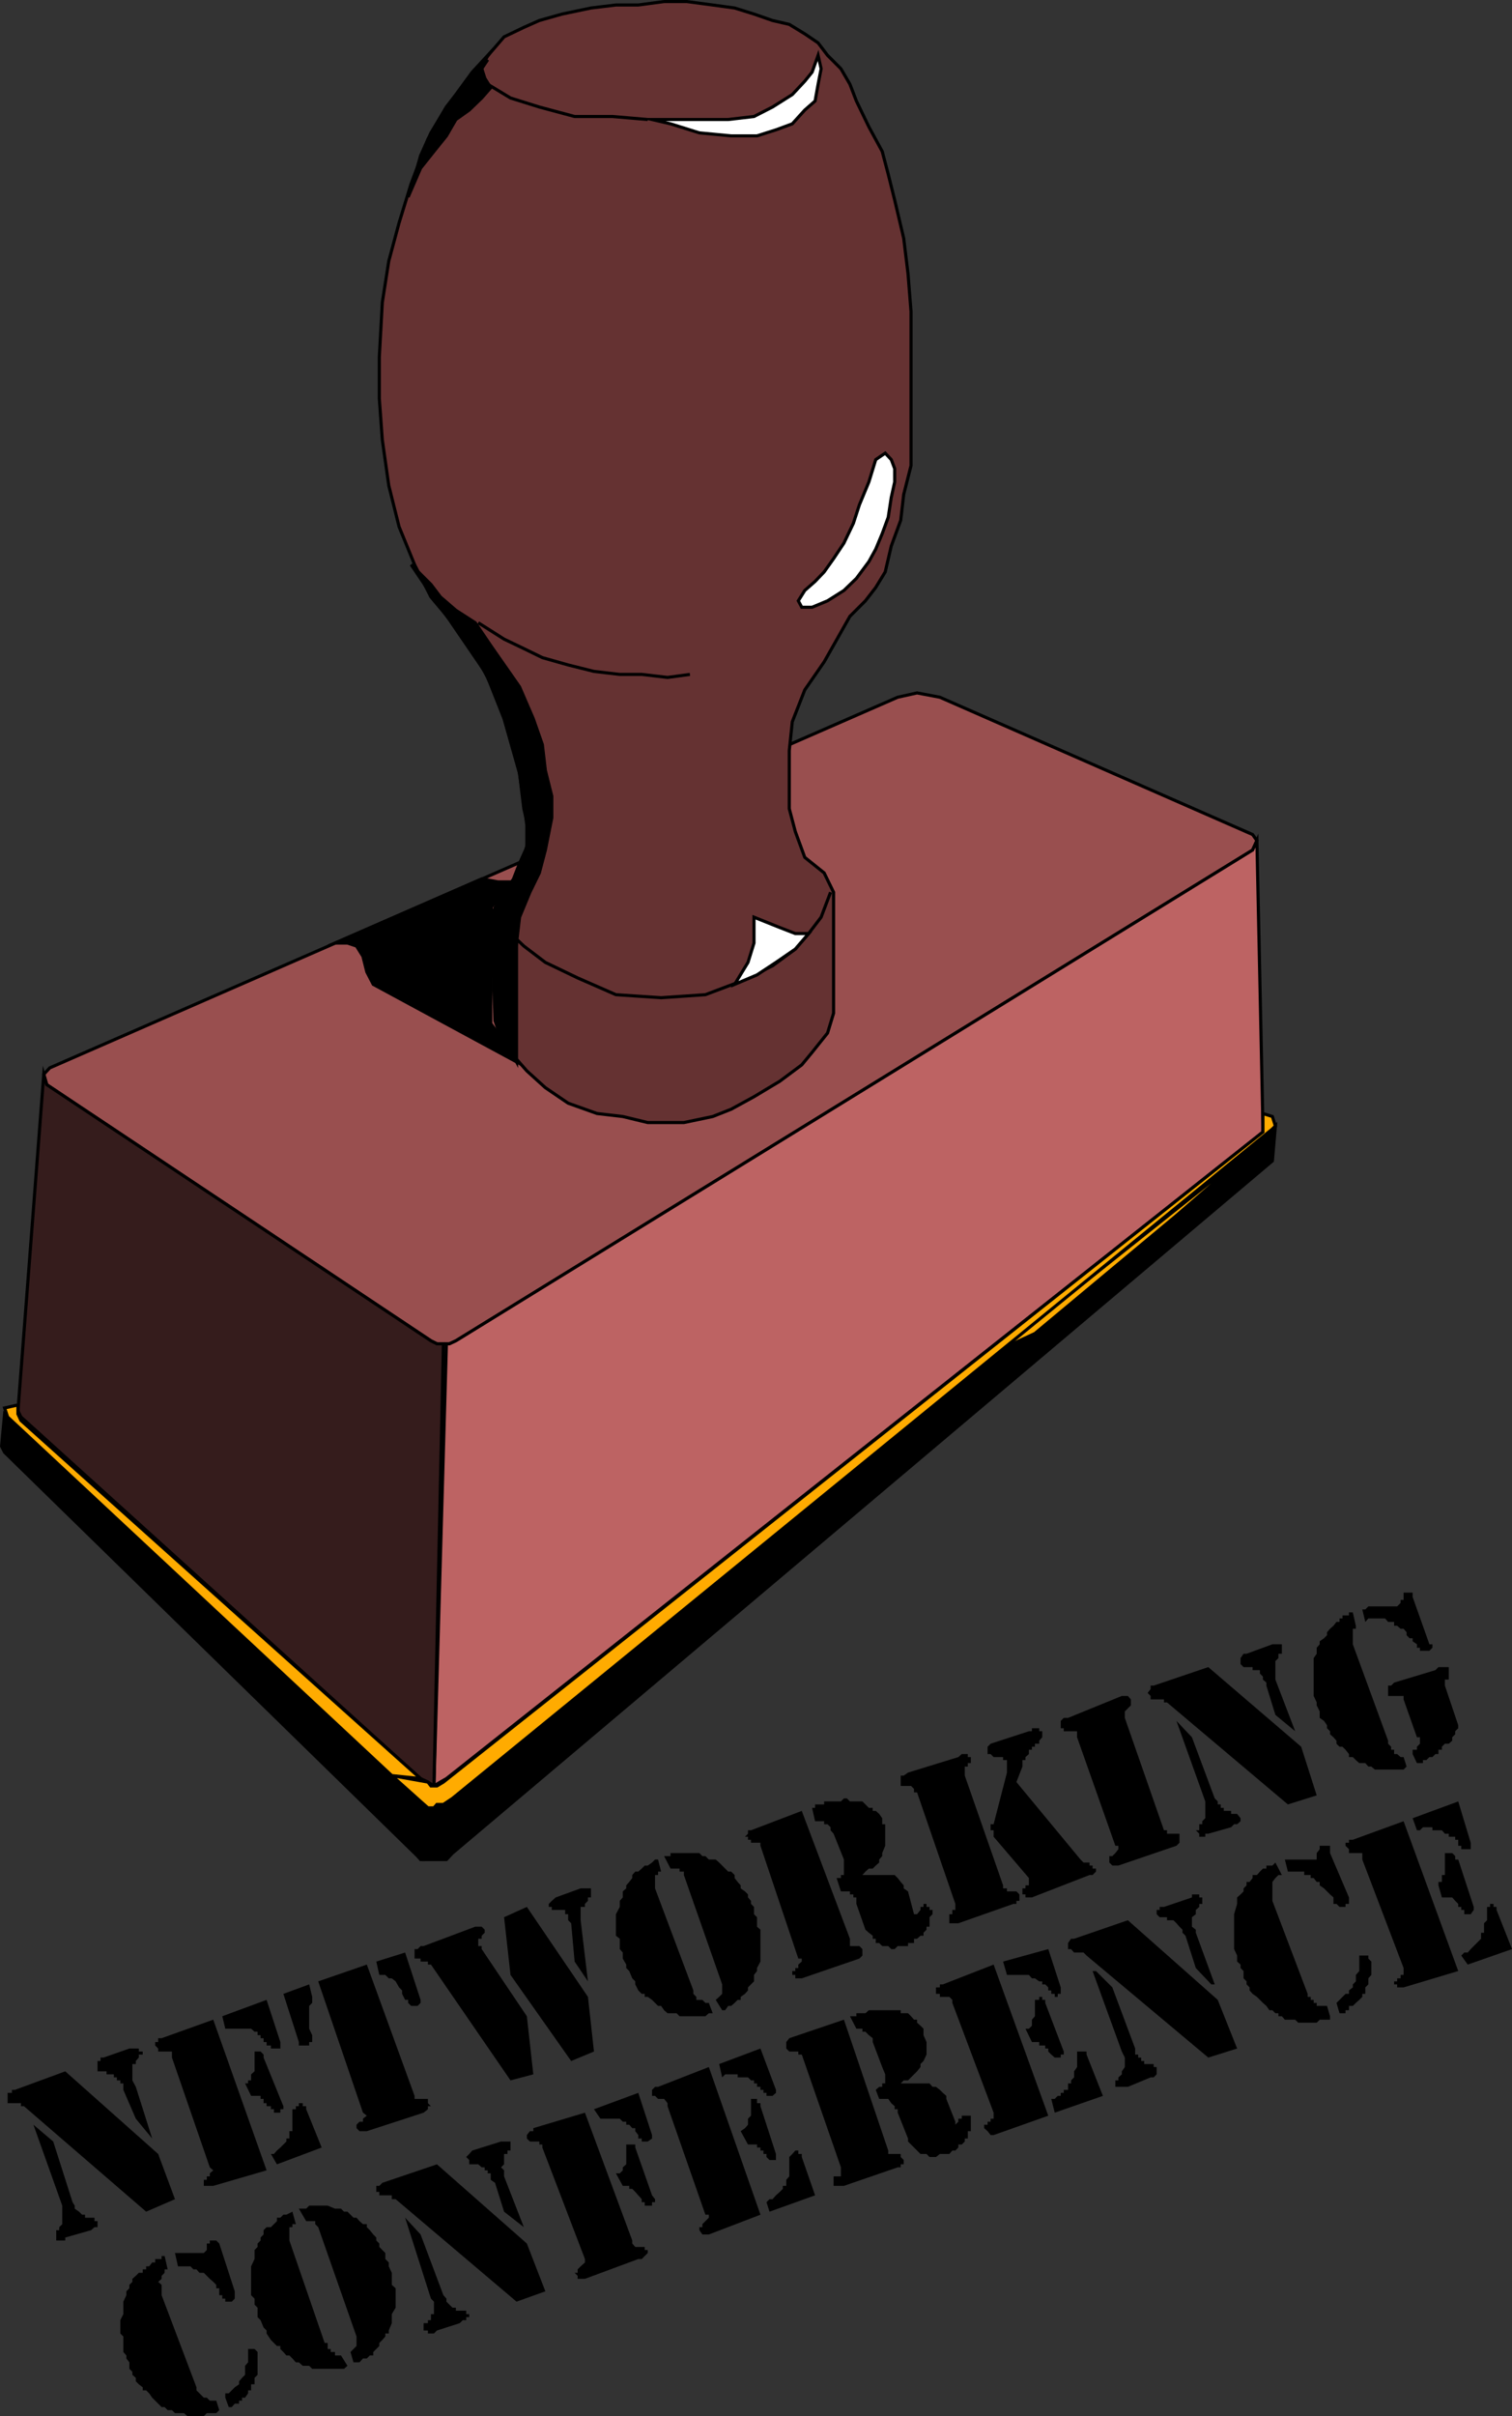 <svg xmlns="http://www.w3.org/2000/svg" width="351.469" height="561.265"><rect width="100%" height="100%" fill="#333333" stroke="none"/><path fill="#994f4f" d="m208.672 161.965 4.5-1 5.297 1 72.703 31.898 1 1.402-1 2.2-185.203 114-1.5.699h-2.899l-1.398-.7-89.3-59.5-.7-2.402 1.398-1.5 197.102-86.097"/><path fill="none" stroke="#000" stroke-miterlimit="10" stroke-width=".726" d="m208.672 161.965 4.5-1 5.297 1 72.703 31.898 1 1.402-1 2.2-185.203 114-1.5.699h-2.899l-1.398-.7-89.3-59.5-.7-2.402 1.398-1.5zm0 0"/><path fill="#653232" d="m121.77 187.863-1-8.2-3.598-12.698-3.8-9.602-5-8.898-8.2-9.801-3.8-7.5-3.603-8.801-2.398-9.598-1.5-10.601-.7-9.602v-9.597l.7-12.7 1.5-9.601 2.398-8.899 2.801-9.101 3.899-10.301 4.3-7.5 6-7.398 4.301-5.301 3.102-3.602 4.597-2.199 3.602-1.598 5.3-1.5 6.7-1.402 5.8-.7h5.2l6-.8h5.3l6 .8 5.099.7 4.5 1.402 4.3 1.5 3.899.899 3.601 2.199 3.102 2.102 2.2 2.898 3.097 3.102 2.101 3.597 1.5 3.903 2.899 6 3.101 5.699 1.399 5.3 1.5 6 2.101 8.899 1 8.2.7 8.8v35.8l-1.7 6.7-.699 6-2.2 6-1.401 6-2.2 3.602-2.398 3.097-3.602 3.602-6 10.601-4.5 6.5-2.898 7.399-.703 6.699v13.5l1.402 5.3 2.2 6 4.5 3.602 2.198 4.5v28.098l-1.398 4.602-3.602 4.5-2.398 2.898-5.102 3.8-6 3.602-5.3 2.899-4.297 1.699-6.703 1.402h-8.399l-5.8-1.402-6-.7-6.7-2.398-5.3-3.601-4.301-3.899-3.797-4.3-2.203-4.5-1.399-2.903v-26.199l2.102-3.598 2.898-3.8 1.7-4.301 1.402-5.301-1.403-6"/><path fill="none" stroke="#000" stroke-miterlimit="10" stroke-width=".726" d="m121.77 187.863-1-8.2-3.598-12.698-3.8-9.602-5-8.898-8.2-9.801-3.8-7.5-3.603-8.801-2.398-9.598-1.5-10.601-.7-9.602v-9.597l.7-12.7 1.5-9.601 2.398-8.899 2.801-9.101 3.899-10.301 4.3-7.5 6-7.398 4.301-5.301 3.102-3.602 4.597-2.199 3.602-1.598 5.3-1.5 6.7-1.402 5.8-.7h5.2l6-.8h5.3l6 .8 5.099.7 4.5 1.402 4.3 1.5 3.899.899 3.601 2.199 3.102 2.102 2.2 2.898 3.097 3.102 2.101 3.597 1.5 3.903 2.899 6 3.101 5.699 1.399 5.3 1.5 6 2.101 8.899 1 8.2.7 8.8v35.8l-1.7 6.7-.699 6-2.2 6-1.401 6-2.2 3.602-2.398 3.097-3.602 3.602-6 10.601-4.5 6.5-2.898 7.399-.703 6.699v13.5l1.402 5.3 2.2 6 4.5 3.602 2.198 4.5v28.098l-1.398 4.602-3.602 4.5-2.398 2.898-5.102 3.8-6 3.602-5.3 2.899-4.297 1.699-6.703 1.402h-8.399l-5.8-1.402-6-.7-6.7-2.398-5.3-3.601-4.301-3.899-3.797-4.3-2.203-4.5-1.399-2.903v-26.199l2.102-3.598 2.898-3.8 1.7-4.301 1.402-5.301zm0 0"/><path fill="#bd6363" d="M103.77 312.164h.699l1.5-.7 185.203-114 1-2.199 1.398 66.297v1.403l-189.8 150.199-1.399.8-1.5.899 2.898-102.7"/><path fill="none" stroke="#000" stroke-miterlimit="10" stroke-width=".726" d="M103.77 312.164h.699l1.5-.7 185.203-114 1-2.199 1.398 66.297v1.403l-189.8 150.199-1.399.8-1.5.899zm0 0"/><path fill="#351c1c" d="m10.172 249.562.7 2.403 89.3 59.5 1.398.699h1.5l-2.199 102.699-1.402-.898-1.7-.801-92.898-84-.7-1.399 6-78.203"/><path fill="none" stroke="#000" stroke-miterlimit="10" stroke-width=".726" d="m10.172 249.562.7 2.403 89.3 59.5 1.398.699h1.5l-2.199 102.699-1.402-.898-1.7-.801-92.898-84-.7-1.399zm0 0"/><path d="m98.469 431.965 1-12.801h-1.7l-96.699-90.7-.699 7.5.7 1.399 96 93.8.698.802h.7"/><path fill="none" stroke="#000" stroke-miterlimit="10" stroke-width=".726" d="m98.469 431.965 1-12.801h-1.7l-96.699-90.7-.699 7.5.7 1.399 96 93.8.698.802zm0 0"/><path d="M98.469 431.965h5.3l1.403-1.5 190.597-160.801.7-8.102-.7.703-191.3 155.5-1.399 1.399h-.699l-1.5.8-1.402-.8-1 12.8"/><path fill="none" stroke="#000" stroke-miterlimit="10" stroke-width=".726" d="M98.469 431.965h5.3l1.403-1.5 190.597-160.801.7-8.102-.7.703-191.3 155.5-1.399 1.399h-.699l-1.5.8-1.402-.8zm0 0"/><path fill="#ffab00" d="m232.371 313.562 62.7-49.898-21.602 18.699-32.899 27.402-8.199 3.797"/><path fill="none" stroke="#000" stroke-miterlimit="10" stroke-width=".726" d="m232.371 313.562 62.7-49.898-21.602 18.699-32.899 27.402zm0 0"/><path fill="#ffab00" d="m295.77 259.363.699 2.2-.7.702-190.597 155.5-2.102 1.399h-1.5l-.699.8H99.47l-1.7-1.5-6.699-6 8.399 1.5.703.899h1.398l1.5-.898 190.5-151v-4.301l2.2.699"/><path fill="none" stroke="#000" stroke-miterlimit="10" stroke-width=".726" d="m295.77 259.363.699 2.2-.7.702-190.597 155.5-2.102 1.399h-1.5l-.699.8H99.47l-1.7-1.5-6.699-6 8.399 1.5.703.899h1.398l1.5-.898 190.5-151v-4.301zm0 0"/><path fill="#ffab00" d="m91.07 412.465-89.3-83.301-.7-2.102 3.102-.699v2.102l.7 1.5 92.897 83.199-6.699-.7"/><path fill="none" stroke="#000" stroke-miterlimit="10" stroke-width=".726" d="m91.07 412.465-89.3-83.301-.7-2.102 3.102-.699v2.102l.7 1.5 92.897 83.199zm0 0"/><path fill="#fff" d="m190.172 12.863-1.402 3.902-1.7 2.098-2.898 3.102-4.602 2.898-4.3 2.2-6 .702h-17.7l4.301 1 6.7 2.098 7.398.7h6l4.402-1.4 3.8-1.398 2.9-3.203 2.398-2.097.703-3.903.7-3.597-.7-3.102"/><path fill="none" stroke="#000" stroke-miterlimit="10" stroke-width=".726" d="m190.172 12.863-1.402 3.902-1.7 2.098-2.898 3.102-4.602 2.898-4.3 2.2-6 .702h-17.7l4.301 1 6.7 2.098 7.398.7h6l4.402-1.4 3.8-1.398 2.9-3.203 2.398-2.097.703-3.903.7-3.597zM150.57 27.765l-8.199-.703h-8.8l-8.2-2.199-6.7-2.098-5.3-3.203-.7-1.398-.702-2.2 1.402-2.101"/><path fill="#fff" d="m205.77 105.265-2.2 1.5-1.601 5.2-2.2 5.3-1.398 4.297-2.2 4.602-2.401 3.601-2.2 3.098-2.101 2.2-2.399 2.1-1.5 2.4.801 1.5h2.398l3.602-1.5 3.8-2.4 2.9-2.8 2.898-3.898 1.601-2.903 1.5-3.597 1.399-3.801.703-4.602.797-3.597v-3.102l-.797-2.098-1.402-1.5"/><path fill="none" stroke="#000" stroke-miterlimit="10" stroke-width=".726" d="m205.77 105.265-2.2 1.5-1.601 5.2-2.2 5.3-1.398 4.297-2.2 4.602-2.401 3.601-2.2 3.098-2.101 2.2-2.399 2.1-1.5 2.4.801 1.5h2.398l3.602-1.5 3.8-2.4 2.9-2.8 2.898-3.898 1.601-2.903 1.5-3.597 1.399-3.801.703-4.602.797-3.597v-3.102l-.797-2.098zm-45.399 51.399-5.2.699-6-.7h-5.1l-6-.698-6-1.5-6-1.7-4.302-2.101-4.597-2.2-6-3.8m2.898 66.199 3.899 5.3 3.8 3.602 5 3.797 7.5 3.602 8.903 3.898 10.5.703 10.297-.703 8.203-3.097 7.398-3.602 5.301-3.898 3.098-3.602 2.902-3.8 2.2-5.798"/><path fill="#fff" d="M187.969 216.863h-3.098l-3.602-1.398-6-2.403v6l-1.398 4.5-3.102 5.102 5.2-2.2 4.402-2.902 4.5-3.097 3.098-3.602"/><path fill="none" stroke="#000" stroke-miterlimit="10" stroke-width=".726" d="M187.969 216.863h-3.098l-3.602-1.398-6-2.403v6l-1.398 4.5-3.102 5.102 5.2-2.2 4.402-2.902 4.5-3.097zm0 0"/><path d="m125.371 202.765-2.2 4.5-2.402 5.797-.699 6-2.898-2.898-2.102-5.301 1.399-2.098 2.902-4.601 1.399-3.602 1.699-3.797v-5.101l-.7-5.301-1-6.7-1.398-7.398-2.902-8.203-3.797-8.097-8.203-12-4.297-6-4.602-6.801 4.602 4.601 2.2 2.899 3.597 3.101 4.5 2.899 3.601 5.3 6.7 9.598 3.199 7.403 2.101 6 .7 6 1.5 6v5l-1.5 7.5-1.399 5.3"/><path fill="none" stroke="#000" stroke-miterlimit="10" stroke-width=".726" d="m125.371 202.765-2.2 4.5-2.402 5.797-.699 6-2.898-2.898-2.102-5.301 1.399-2.098 2.902-4.601 1.399-3.602 1.699-3.797v-5.101l-.7-5.301-1-6.7-1.398-7.398-2.902-8.203-3.797-8.097-8.203-12-4.297-6-4.602-6.801 4.602 4.601 2.2 2.899 3.597 3.101 4.5 2.899 3.601 5.3 6.7 9.598 3.199 7.403 2.101 6 .7 6 1.5 6v5l-1.5 7.5zm0 0"/><path d="m111.969 204.164 3.8.699h2.903l-2.203 3.102-2.399 2.898v26.902l3.102 4.297 2.898 4.602-33.3-18-1.5-2.899-.899-3.601-1.5-2.399-2.102-.703h-2.898l34.098-14.898"/><path fill="none" stroke="#000" stroke-miterlimit="10" stroke-width=".726" d="m111.969 204.164 3.8.699h2.903l-2.203 3.102-2.399 2.898v26.902l3.102 4.297 2.898 4.602-33.3-18-1.5-2.899-.899-3.601-1.5-2.399-2.102-.703h-2.898zm0 0"/><path d="m115.07 237.062.7 2.102 2.199 3.601 2.101 3.899v-27.602l-2.898-2.898-3.102-4.602 1 25.5"/><path fill="none" stroke="#000" stroke-miterlimit="10" stroke-width=".726" d="m115.07 237.062.7 2.102 2.199 3.601 2.101 3.899v-27.602l-2.898-2.898-3.102-4.602zm0 0"/><path d="m105.969 21.965-2.2 2.898-3.597 6-2.403 5.3-1.398 5-1.5 4.602 2.898-6.703 3.102-3.898 2.899-3.602 2.199-3.797 3.101-2.203 2.899-2.797 2.101-2.402-1.398-2.2-.703-2.198 1.402-3.102-3.601 3.902-3.801 5.2"/><path fill="none" stroke="#000" stroke-miterlimit="10" stroke-width=".726" d="m105.969 21.965-2.2 2.898-3.597 6-2.403 5.3-1.398 5-1.5 4.602 2.898-6.703 3.102-3.898 2.899-3.602 2.199-3.797 3.101-2.203 2.899-2.797 2.101-2.402-1.398-2.2-.703-2.198 1.402-3.102-3.601 3.902zm0 0"/><path d="m326.27 423.062 12.699 34.801-12.7 3.8h-1.5v-.698h-.699v-.7h.7v-.703h.8v-.797h.7v-1.601l-9.598-25.2v-1.5h-3.102v-.902l-.8-.797v-.703h.8v-.699h.899l11.8-4.3m13.403 31.202.7-.703h.8l.7-.797.698-.703 1.7-1.699v-1.398h.699v-2.2l.703-.703v-3.097h.7v-.7h.8v.7h.7v.699l3.597 9.101-10.297 3.598-1.5-2.098m-11.301-31.902 10.598-3.898 2.902 9.597v1.5h-2.2v-.797h-.702v-1.402h-.7v-.7h-1.5v-.698h-.898l-.7-.801h-2.202v-.7h-2.2l-.699.7h-.699l-1-2.801m6 15.602v-.801h.8v-1.602h.7v-5.097h1.7l.698.699v.8h.7l3.601 11v.7l-.699 1h-1.5v-1h-.7v-.7h-.702v-.699l-.7-.703-.699-.797h-2.398l-.8-2.8m-23.7 27.3.7-.703 1.397-1.398h.801v-.801l.899-.7v-.698l.703-.7v-1.5l.797-.902v-3.598h2.101v.7l.7.699v3.101l-.7.797v1.403l-.699.699v1.5h-.7v.699l-.702.7-.797.702-.703.7h-.899v1h-.8v.699h-1.399l-.7-2.399m-14.202-32.601 1.5 2.898h-.797l-.703.703-.7.899v4.398l8.2 21.602v.699h.703v.7h.7v.702h.698v.7h2.399l.703 2.398v.8h-2.402l-.7.7h-4.3l-.7-.7h-2.398l-.703-.8h-.797v-.7h-.703l-.7-.698h-.699l-.699-1-.8-.7-.7-.703-.7-.699-1-.7-.702-.8v-.7l-.7-.698v-.7l-.699-.703v-1.699l-.699-.7v-.8l-.8-.7v-1.398l-.7-1.5v-8.101l.7-2.399v-1.5l.8-.703.7-.699v-.7l.698-.698v-.801h.7l.703-.899v-.703h1l.7-.797.698-.703h.801v-.699h1.399l.699-.7m2.203-.698h7.398v-1.5l.7-.903v-.797h2.402v1.7l4.398 10.3v1.5h-.8v.7h-1.399l-.7-.7h-.702v-1.5l-.797-.703-.703-.699-.7-.7-1-.698v-.801h-.699l-.699-.899h-.7v-.703h-1.5v-.797h-3.8l-.7-2.8m-17.8 46-28.3-23.7-.7-.703h-2.2l-.702-.797h-.7v-1.402l.7-1h.703l12.5-4.3 20.898 18.5 4.5 11.3-6.699 2.102m1.5-17h-.8l-3.602-3.801-2.399-7.5-.699-.7v-.699l-.7-.703-.702-.797-.7-.703h-1.5v-.699h-1.699l-.699-.7v-1h.7v-.698h1l6.5-2.2v-.703h1.698v.703h.7v1.5h-.7v.7l-.8.699v1l-.899.699v2.2l.899.702v.7l4.402 12m-28.402-3.102h.8l3.801 3.8 5.301 14.2v1.402h.7v.7h.698v.8h.7v.7h2.203v.699h.7v1h.698-.699v.699l-.7.7h-.702l-5.297 2.202h-2.902v-1.5h.699v-.703l.8-.699v-.7l.7-1v-2.198l-.7-1.403-6.8-18.699m-23-1.5 12.703 35.102-12.703 4.5h-.7l-.699-.903-.8-.699v-.8h.8v-.7h.7v-.7h.699v-1.398l-9.598-25.5v-.703l-.7-.699h-2.202v-.7h-.899v-1.5h.899v-.698h.703l11.797-4.602m13.402 31.199h.8l.7-.699h.7v-.7h.698v-.698h1v-1.5h.7v-.7l.703-.703v-1.398l.7-1v-3.602h2.198v.703l3.801 9.598-11.2 3.902-.8-3.203m-11.199-31.898 10.5-2.899 2.898 8.899v1.5h-.699v.699h-.7v-.7h-.8v-.8h-.7v-.7l-.702-.698h-.7v-.7h-.699l-1-.703h-.699l-.7-.797h-5.1l-.9-3.101m5.2 15.601h.8l.7-.703v-1.398l.7-.801v-3.8h1v-.7h.698v.7h.7v.702l4.3 11.297v.703h-.699v.7h-1.398l-.8-.7-.7-.703v-.699h-.703v-.7h-1.399v-.8h-1.699l-1.5-3.098m-40.801-2.902h1.5v-.7h2.102l.797-.698h7.402v.699h1.7l.698.699.7.8h.703v.7l.797.7.703.702v1.5l.7 1.598v2.902l-.7 1.5-.703.7v.699l-.797 1-.703.699-.7.7-.699.702h-1l-.699.7h6.7l.698.8h.801l.899.7.703.699.797.699v.7l2.101 5.3v.7l.7-.7v-.7h.8v-.698h2.102v3.597h-.703v1.703h-.7v.7l-.699.699h-.8v.699l-.7.7h-.699l-.7.8h-2.202l-.899.7h-1.5l-.699-.7h-1.402l-.797-.8-.703-.7-1.399-1.398v-.7l-2.398-6v-.8h-.703v-.7l-.797-.703-.703-1h-2.098l-.8-2.097.8-.7h.7v-.8h.698v-2.102l-.699-1.7-2.199-5.8v-.898l-.902-.7-.797-.8h-.703v-.7h-1.399l-1.5-2.902m-2.101 35.102-9.098-26.2h-.8v-.703h-2.102l-.7-.699v-1.5l.7-.898 12.703-4.301 10.297 30.398v.801h2.902v.7l.7.702v1h-.7v.7h-.7l-12.5 4.3h-2.401v-2.203h1.699v-2.097m-30.699-23.301 12 34.3-12 4.598h-1.5l-.7-1v-.699h.7v-.7l1.5-1.5v-.698h-.801l-8.797-25.2v-.703l-.8-1h-1.403l-.7-.699h-.699v-1.398l.7-.7h.699l11.8-4.601m13.403 31.398.7-.699h.698l.801-.898.898-.801.7-.7v-.699h.8v-1.402l.7-.8v-4.5l.703-.7.7-.8h.698v.8h.801v.7l3.098 8.902-10.598 3.8-.7-2.203m-10.999-32.097 9.598-3.602 3.601 9.602v.699l-.8.699h-1.4v-.7h-.702v-.698h-.7v-.7h-.8v-.8h-.7v-.7h-.699l-.699-.703h-2.402v-.699h-2.899l-.699.7-.7-3.098m5.001 15.597 1-.699.7-.8v-1.4l.698-.698v-3.903h1.399v1h.8v.703l3.602 11.098v1.402h-1.5l-.7-.703v-.699h-.702v-.8h-.7v-.7h-.8v-.7h-2.098l-1.7-3.1m-36.202-4.298 11 29.7v.699l.703.8h2.2v.7h.698v.699l-.699.7-.7.702h-.8l-12.402 4.598h-1.7v-.7l-.699-.698h.7v-.801l.699-.7 1-.902v-.797l-9.899-25.902v-.7h-.699v-.698h-2.2l-.702-.7v-.8l.703-.903h.797v-.699l12-3.598m2.101-.8 10.301-3.801 3.2 9.8v.801l-1 .7h-1.4v-.7h-.8v-.8l-.7-.903v-.699h-.702l-.7-.8h-.699v-.7h-.8l-.7-.7h-4.5l-1.5-2.198m5.102 14.898h.898l.7-.7v-.698l.8-.7v-4.601h2.102v.699l3.898 11.102.7.898v.7h-.7v.8h-1.699v-.8h-.7v-.7l-.8-.898-.7-.801-.702-.7h-.7v-.699h-1.5l-1.597-2.902m-23.102 29.801-28.1-23.801h-.899v-.898h-2.898v-.801h-.703v-1.399h.703l.7-.703 12.698-4.297 20.899 18.399 4.3 11.101-6.699 2.399m1.699-17.301-4.598-3.598-2.102-6.703-1-.699v-1.5h-.699v-.7h-.7v-.698h-.702l-.797-.7h-2.102v-1l-.699-.703.7-.699.698-.8 6.7-2.098h2.203v2.097h-.703v.801h-.797v2.402l-.703.7.703.699v1.398l4.597 11.801m-27.597-2.199 3.597 3.898 5.301 14.102.7.8v.7l.699.699.703.7h.797v.702h2.402v.797h.7v.703h-.7v.7h-.8l-.7.699-5.3 1.699-.7.7H99.47v-.7h-1v-1.7h1v-.698h.703v-1.403h.7v-2.898l-.7-.7-6-18.8m-26.204-1.399.8 2.899h-.8v.699h-.7v3.102l8.2 23.8h.703v1.399h.7v.699h1v.8h1.397l1.5 2.4-.8.702H72.57l-.699-.703h-1.5l-.902-.797h-.7l-.8-.902-.7-.7h-.699l-.699-.8-.7-.7v-.698h-.8l-1.402-1.403-1-1.5v-.699l-.7-.7-.699-1.698-.699-.7v-2.203l-.7-.699v-1.398l-.8-.801v-6.7l.8-1.699v-2.101l.7-.7v-.8l.7-.7v-.699l.698-.703v-1l.7-.699h1l.703-.7.7-.698v-.801h.8l.7-.7h.698l1.399-.699m1.5-.703h1.703l.7-.699h4.3l1.7.7h1.397l.7.702h.8l.7.7.703.699h.7l.698.8.801.7h.898v.699l.7.7.8 1 .7.702v.7l.703.699v.8l1.398 1.399v1.402l.801.797v.903l.7 1.5v2.8l.898.797v4.5l-.899 1.5v2.102l-.699 1.699v.7h-.8v.702l-.7.797-.7.703v.7l-.702.699-.7.699v.8h-.8l-.7.7h-.898l-.8.902h-1.4l-.702-2.402.703-.7.7-.698v-2.2l-8.903-25.402-.7-.7v-.698h-2.097l-1.703-2.903m-17.098 43.903v-1h.8l.7-.7.7-.703 1-.699v-.7l.698-.8.7-.7v-2.1l.703-.798v-3.101h1.5l.7.699v5.3l-.7.7v1.5h-.8v1.402h-.7v.7l-.703 1h-.7v.699h-.699v.699h-1l-.699.8h-.7l-.8-2.198M38.27 524.062l.699 3.102h-.7v.8l-.699.7v.699l-.8.7.8.702v2.399l8.102 21.398v.703l1.7 1.7h.698l.7.699h1.5l.699 2.199-.7.7H48.07l-.699.702h-3.8l-.802-.703h-2.097l-.703-.699h-1l-.7-.7h-.699l-2.199-2.198-.7-1-.702-.7h-.797v-.703l-.903-.699-.699-.7v-.8l-.8-.7v-.698l-.7-.7v-1.5l-.699-.902v-.7l-.7-.8v-3.598l-.702-.703v-3.097l.703-1.403v-2.898l.7-1.5v-.899l.698-.703v-.797l.7-.703v-.699l.8-.7.7-.698h.902v-.801h.797v-.7h.703l.7-.902h.698v-.797h1.5v-.703h.7m2.402-.699h6.7l.698-.7v-1.5h.7v-.698h1.5l.699.699 3.601 11.101v1.7l-.699.699h-1.5v-.7h-.7v-.8h-.702v-1.602h-.7v-.797l-.699-.703-.8-.699-1.399-1.398h-1l-.7-.801h-.702l-.7-.7h-2.898l-.7-3.101m276.001-149.5h.7l.698-.7h6.7l.8-.8v-.7h.7v-1.698h2.101v1l3.899 11h.699v.8l-.7.7h-2.199v-.7h-.699v-.8l-1-.7v-.703h-.7l-.702-.699v-.7l-.7-.8h-.699l-.8-.7h-.7v-.898h-1.398l-.703-.8h-3.899l-.699.8-.7-2.902m9.599 34.301.699 2.199-.7.7h-6.699l-.8-.7h-.7l-.699-.8h-1.402l-.797-.7-.703-.7h-.899v-.698l-.8-1-.7-.7h-.699l-.7-.703v-.699l-.702-.8-.797-.7v-.7l-.703-.698v-.7l-.7-1-1-.703v-1.5l-.699-1.398v-.7l-.699-1.5v-8.8l.7-1v-1.399l.698-.8v-.7l1-.703.7-.699v-.7l.703-.8.797-.7.703-.898h.7v-.8h.698v-.7h1.5v-.703h.899l.703 3.102v.699h-.703v3.602l8.203 22.398v.7l.7.702v.7h.698v1h.7l.8.699h.7m2.101-.699v-1h1v-.7l.7-.703v-1.5h-.7l-3.101-8.797v-.8h-3.598v-2.403h.7l.698-.699 9.602-2.898.7-.7h2.398v2.899h-.899v1.398l3.098 9.203v.7l-.7.699v.699l-.699.7v.8l-.8.7h-.899l-.7.702v.7h-.8v1h-.7l-.702.699h-.7l-.699.699h-.8v.7h-1.399l-1-2.098m-29 11.699-28.101-23.7h-.7v-.699h-3.101v-.8l-.7-.7.7-.902v-.8h.703l12.7-4.298 21.597 18.5 3.601 11.297-6.699 2.102m1.699-17-4.601-3.801-2.098-6.8v-.7l-.8-.7v-.698l-.7-.7v-.8h-1.7v-.7h-2.1l-.7-.703v-1.398l.7-1h.698l6-2.2h2.2v2.2h-.797v1l-.703.699v4.3l4.601 12m-27.601-2.398 3.601 3.797 5.301 14.203.7.7v.699h.698v.8h.7v.7h1.703v.699h1.398l.801 1v.7l-.8.702h-.7l-.7.7-5.3 1.5h-.7v.699h-1.401v-.7l-.801-.8h.8v-1.399h.7v-.703l.703-.699v-3.898l-6.703-18.7m-14.199 29-8.899-25.203v-1.398h-3.102v-.7h-.699v-1.699l.7-.703h1l12.5-5.097h1.402l.7.8v1.399l-.7.699-.703.7v1.5l9.101 26.1h.7v.802h2.902v2.097l-.703.703-13.5 4.598h-1.399l-.699-.7v-1.5h.7l.698-.698.7-.903v-.797h-.7m-22.999-14.8 14.902 18 .7.699h1.397v.699h.7v.7h.8v.702l-.8.797h-.7l-13.398 5.203h-1.5v-.703h-.7v-1.398h.7v-.7h.8v-1.699l-8.202-9.601v-1.5h-.7v-1.399h.7l3.101-12v-2.902h-.898v-.7h-2.203l-.7-.698h-.699v-1.7l.7-.703 8.902-2.898h.7v-.7h1.698v.7h.7v1.398l-.7.801v.7h-1v.702h-.699v.7h-.7v1l-.8.699v.699h-.7v1.5l-1.401 3.602"/><path d="m222.07 442.265-8.898-25.902h-.703v-.8l-.7-.7h-2.398v-2.398h.7l1-.7 11.698-3.601.801-.7h1.399v.7h.703v1.398h-.703v.801h-.7v2.102l8.903 25.5v.699h.898v.699h2.2l.699.7v1.5h-.7v.702h-.699l-12.8 4.5h-2.098v-2.101h.7v-1h.698v-1.399m-33.3-22.3h.699v-.801h2.101v-.7h3.899l.703-.699h.7l.698.7h2.899l.703.699.797.8h.902v.7h.7l.8.699.7 1v1.402h.698v5l-.699 1.7v.699l-.699.8v.7l-.8.699-.7.7h-.902l-.797.702-.703.797h7.5l.703.703.7.899.698.8v.7l1 .699 1.399 5.3h.703l.797-1v-.698h.703v-.7h.7v.7h.698v.699h.7v1l-.7.699v2.2h-.699v.702l-.7.7v.699h-.702l-.797.699h-.703v1h-1.399v.7h-2.398l-.703.702h-.797l-.703-.703h-1.399l-.699-.699h-.8v-1h-.7v-.7l-.902-.698-.797-.7-2.102-6v-1.5h-.699v-.703h-.8v-.699h-2.102l-1-3.098h1v-.703h.703v-3.597l-2.402-6-.7-.801v-.7l-.699-.699h-.8v-.703h-2.102l-.7-3.097m-3.199 35-8.8-26.2v-.703h-2.2v-.699h-.699v-.7h-.7l.7-.698v-.801h.7l11.8-4.5 11.2 29.699v1.7h2.198l.7.702v1.5l-.7.7-13.398 4.597h-1.5v-.797h-.7v-.902h.7v-.7h.7v-.8l.8-.7v-.698h-.8m-32.602-23 .703 2.8h-.703v.797h-.7v3.102l8.903 23.699v.8l.7.7v.7h1.397l.7.702h.8l.903 2.399h-.902l-.801.699h-6l-.7-.7h-2.097l-.8-.698-.7-1h-.703l-.7-.7-.699-.703-1-.699h-.699v-.7h-.7l-.8-.8-.7-1.398v-.7l-.702-.703-.7-1.699-.699-.7v-.8l-.8-1.398v-1.403l-.7-.797v-2.402l-.898-.7v-5l.898-1.698v-1.403l.7-.797v-1.402l.8-.7v-.698l.7-.801.699-.899v-.703l.703-.797h.7l.8-.703.7-.699h.698l1-.7.7-.698h.699m1.402-.801h1.5v-.7h6.7l.698.7h.7l.8.8h1.602l.8.7 1.4 1.398.698.703h.7l.8.797v.703l.7.899.703.8v.7l1 .699.7.7v.702l.698.797v.703l.7.7v1.699l.699.699v2.2l.8.702v7.399l-.8 1.5v.699l-.7.902v1.5l-1.398 1.399v.699l-.7.8-1 .7v.7h-.702l-.7.702-.8.7h-.7l-.699 1h-.699l-1.5-2.403.8-.699.7-.7v-2.198l-8.902-25.403v-.797h-1v-.703h-2.098l-1.5-2.898m-21.601 47.601-14.098-20-1.5-13.402 5.297-2.398 14.203 20.898 1.398 12.7-5.3 2.202m-14.098 4.5-18.5-26.902h-.703v-.7h-1.7v-.698h-1.398v-2.2h.7l.698-.703h.7l12-4.5h1.5l.703.703v.7l-.703.699v.699h-.797v1.7h.797v.702l10.5 15.598 1.5 13.5-5.297 1.402m18-23-3.102-4.601-.8-8.899-.7-.703v-1.398h-.699v-1h-3.102v-.7h-.699v-.699l.7-.703.902-.797 5.797-2.101h2.402v2.101h-.7v.797l-.702.703v.7h-1v3.097l1.703 14.203m-49.203-4.601 6.703-2.102 3.597 11v.703l-.699.7h-1.5l-.699-.7v-.703h-.7l-.702-1.398v-.801l-.7-.7-.8-1.398-.899-.703h-.699l-.8-.797h-1.4l-.702-3.101m-15.598 5.301.7 2.898v1.402l-.7.7v5.3l.7 1.5v1.598h-.7v.8H69.47v-.8l-3.598-11.2 6-2.198m2.097-.7 11.3-3.902 11.102 30.5v.7h3.098v1l.703.702h-.703v.7l-1 .8-13.2 4.297H83.57l-.699-.699v-.8l.7-.7h.8v-.7l.898-.698-.898-.7-10.402-30.5m-24.399 8.899 12.399 35-12.399 3.601h-2.199v-1.402h.7v-.8h.698v-.7l.801-.7-.8-.698-8.801-25.5v-1.403h-3.2v-.699l-.699-.7v-.8h.7v-.898h.8l12-4.301m13.399 31.199h.703l.7-.8.8-.7 1.398-1.398v-.7h.7v-1.703h.699v-5.097h.8v-.7h.7v-.703h.902v.703h.8v.7l3.598 8.898-10.398 3.902-1.402-2.402m-11.297-32 10.297-3.8 3.203 9.8v1.5h-2.203v-.7h-1v-.8h-.7v-.898h-.699v-.7h-.699v-.8h-.7l-.8-.7h-6l-.7-2.902m5.298 15.602h.703v-.7h.7v-1.402l.8-.7v-4.6h1.398l.7.702v.7l4.601 11.3v.7h-.7v.8h-1.5v-.8h-.702v-.7h-1v-.703h-.7v-1h-.699v-.699h-2.199l-1.402-2.898m-23 29.8-28.399-24.5h-.699v-.703H1.77v-2.398h1v-.7h.7l11.703-4.3 21.597 19.199 3.903 10.5-6.703 2.902m1.401-17-3.8-4.601-2.9-6.7v-1.5h-.702v-.699h-.797v-.703h-.703v-.699h-1.7v-.7h-2.097v-2.398h.7v-.8h.698l6-2.102h2.2v.7h.902v.702h-.903v.7l-.699.8v.7h-.8v3.8l.8 1.5 3.801 12M7.77 493.562l4.601 3.903 4.5 14.097.5.801v.7l1 .702.7.7h.698v.699h2.2v.8h.703v1.399h-.703l-.797.7-6 1.702v.7H13.07v-2.403h.7v-.699l.699-.7v-4.3l-6.7-18.8"/></svg>
